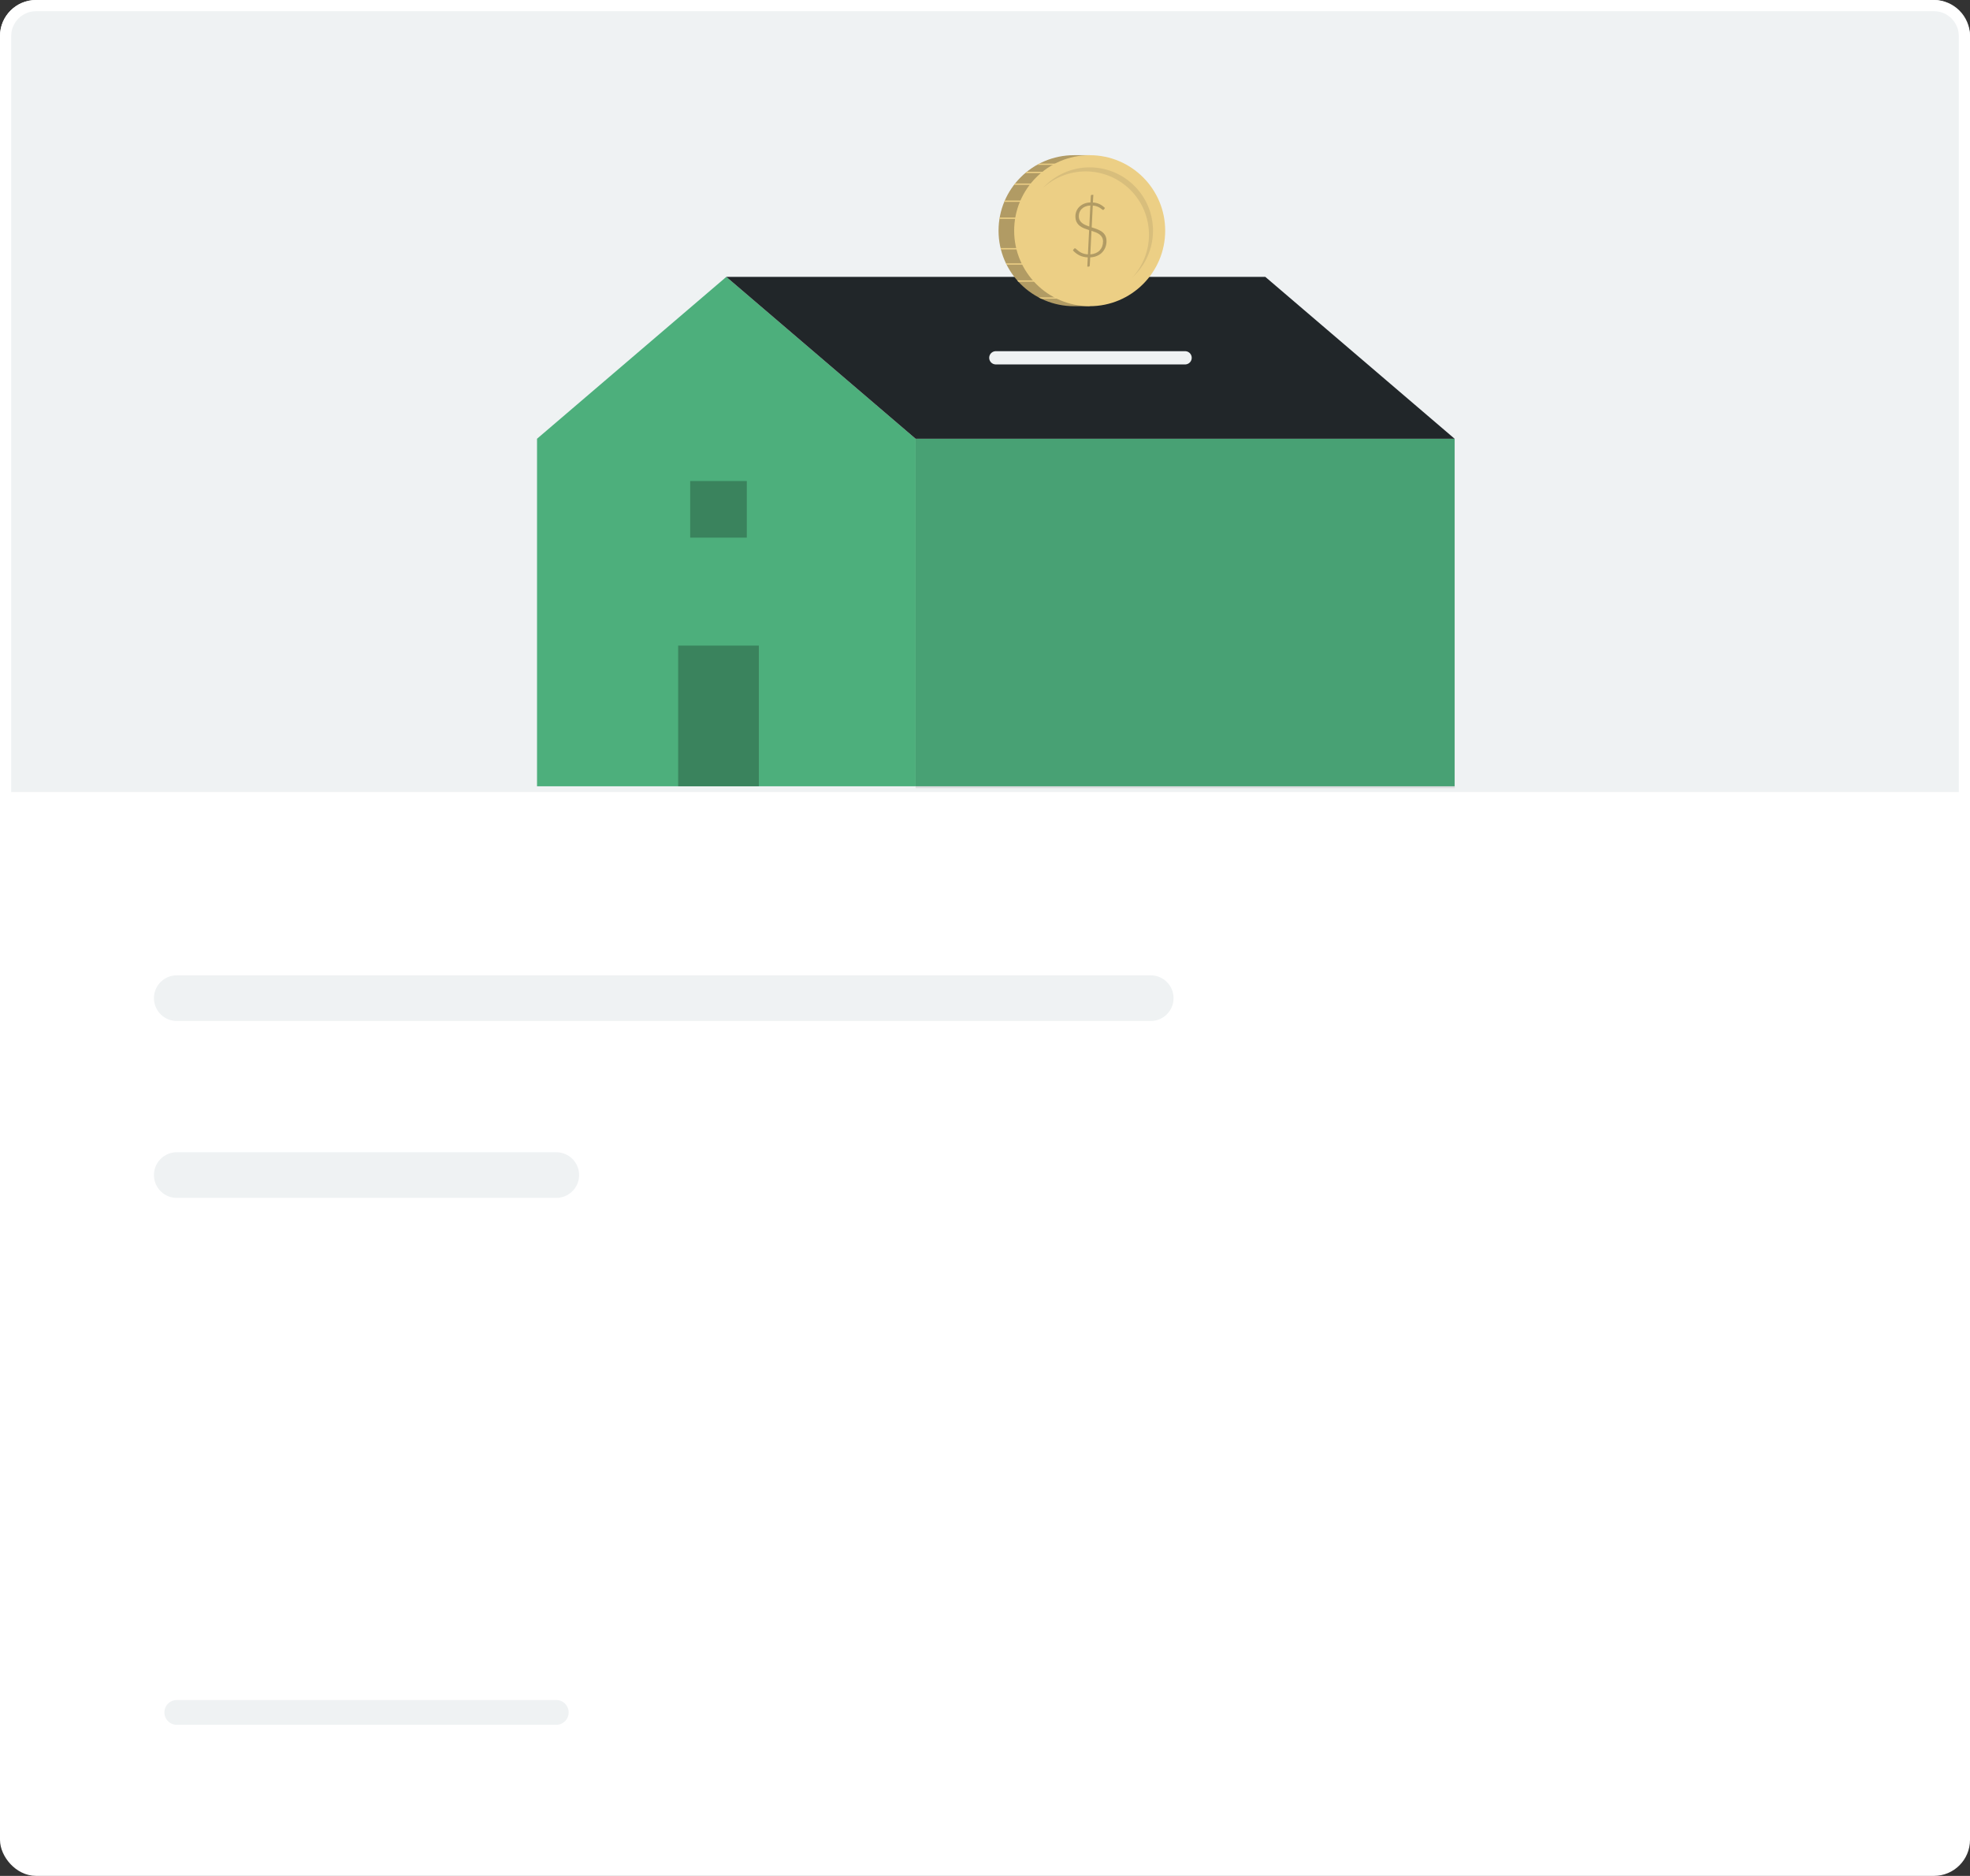 <?xml version="1.0" encoding="UTF-8"?><svg id="Layer_2" xmlns="http://www.w3.org/2000/svg" xmlns:xlink="http://www.w3.org/1999/xlink" viewBox="0 0 499.59 475.78"><rect x="0" y="0" width="499.59" height="475.78" fill="#333333" stroke="none"/><defs><style>.cls-1{opacity:.1;}.cls-1,.cls-2{fill:#212629;}.cls-3{stroke-width:11.58px;}.cls-3,.cls-4,.cls-5,.cls-6,.cls-7,.cls-8{stroke-miterlimit:10;}.cls-3,.cls-4,.cls-5,.cls-8{fill:none;}.cls-3,.cls-4,.cls-8{stroke:#eff2f3;stroke-linecap:round;}.cls-4{stroke-width:3.36px;}.cls-9{clip-path:url(#clippath);}.cls-10{fill:#eccf85;}.cls-11{fill:#b19b64;}.cls-12{fill:#3a835d;}.cls-13{fill:#4daf7c;}.cls-5{stroke:#eccf85;stroke-width:.33px;}.cls-6{fill:#eff2f3;}.cls-6,.cls-7{stroke:#fff;stroke-width:2.84px;}.cls-7{fill:#fff;}.cls-8{stroke-width:6.28px;}</style><clipPath id="clippath"><path class="cls-11" d="M276.34,39.36h-3.96c-10.58,0-19.15,8.57-19.15,19.15s8.57,19.15,19.15,19.15h3.96V39.36Z"/></clipPath></defs><g id="Layer_1-2"><g><rect class="cls-7" x="1.42" y="1.42" width="496.75" height="472.94" rx="7.72" ry="7.72"/><path class="cls-6" d="M9.14,1.42H490.45c4.26,0,7.72,3.46,7.72,7.72V202.31H1.42V9.14C1.42,4.88,4.88,1.42,9.14,1.42Z"/><line class="cls-3" x1="44.83" y1="253.16" x2="291.82" y2="253.16"/><line class="cls-3" x1="44.83" y1="298.03" x2="141.07" y2="298.03"/><line class="cls-8" x1="44.83" y1="434.32" x2="141.07" y2="434.32"/><g><g><rect class="cls-13" x="232.2" y="111.28" width="136.69" height="88.14"/><g><g><polygon class="cls-13" points="232.2 199.42 136.19 199.42 136.19 111.28 184.19 70.22 232.2 111.28 232.2 199.42"/><rect class="cls-12" x="171.98" y="163.74" width="20.46" height="35.68"/></g><rect class="cls-12" x="175.03" y="122" width="14.36" height="14.36"/></g><polygon class="cls-2" points="320.88 70.22 368.89 111.28 232.2 111.28 184.19 70.22 320.88 70.22"/><rect class="cls-1" x="232.2" y="111.28" width="136.72" height="88.62"/></g><line class="cls-4" x1="252.54" y1="90.75" x2="300.54" y2="90.75"/></g><g><g><path class="cls-11" d="M276.34,39.36h-3.96c-10.58,0-19.15,8.57-19.15,19.15s8.57,19.15,19.15,19.15h3.96V39.36Z"/><g class="cls-9"><g><line class="cls-5" x1="246.23" y1="41.66" x2="288.07" y2="41.66"/><line class="cls-5" x1="246.23" y1="43.73" x2="288.07" y2="43.73"/><line class="cls-5" x1="246.23" y1="46.71" x2="288.07" y2="46.71"/><line class="cls-5" x1="246.23" y1="51.03" x2="288.07" y2="51.03"/><line class="cls-5" x1="246.23" y1="55.35" x2="288.07" y2="55.35"/><g><line class="cls-5" x1="246.23" y1="80.64" x2="288.07" y2="80.64"/><line class="cls-5" x1="246.23" y1="78.57" x2="288.07" y2="78.57"/><line class="cls-5" x1="246.23" y1="75.59" x2="288.07" y2="75.59"/><line class="cls-5" x1="246.23" y1="71.28" x2="288.07" y2="71.28"/><line class="cls-5" x1="246.23" y1="66.96" x2="288.07" y2="66.96"/></g><line class="cls-5" x1="246.23" y1="63.09" x2="288.07" y2="63.09"/></g></g></g><g><circle class="cls-10" cx="276.34" cy="58.51" r="19.15"/><path class="cls-1" d="M276.34,42.45c-4.69,0-8.91,2.02-11.85,5.23,2.86-2.61,6.66-4.21,10.83-4.21,8.86,0,16.06,7.21,16.06,16.06,0,4.17-1.6,7.97-4.21,10.83,3.21-2.94,5.23-7.16,5.23-11.85,0-8.86-7.21-16.06-16.06-16.06Z"/></g><path class="cls-11" d="M275.85,65.28c-.82-.04-1.54-.22-2.15-.53-.61-.32-1.15-.73-1.61-1.25l.26-.38c.08-.1,.17-.14,.27-.14,.06,0,.13,.04,.22,.11,.09,.07,.19,.16,.31,.27,.12,.11,.27,.22,.43,.35,.17,.13,.36,.24,.58,.36,.22,.11,.47,.21,.76,.29,.28,.08,.61,.14,.97,.15l.31-6.15c-.44-.14-.86-.29-1.28-.45-.42-.17-.79-.38-1.11-.64-.33-.26-.59-.58-.79-.97-.2-.38-.3-.86-.3-1.44,0-.44,.08-.87,.25-1.29,.17-.42,.41-.79,.74-1.11s.73-.59,1.2-.79c.48-.2,1.02-.31,1.63-.33l.09-1.62c0-.09,.03-.16,.08-.22,.05-.06,.12-.09,.21-.09h.35l-.11,1.94c.65,.05,1.22,.19,1.71,.43,.49,.24,.94,.57,1.34,.97l-.21,.33c-.06,.11-.15,.16-.25,.16-.08,0-.18-.05-.3-.16s-.29-.22-.49-.35c-.2-.13-.45-.25-.75-.37-.3-.12-.66-.19-1.08-.23l-.28,5.53c.3,.1,.61,.2,.91,.3,.31,.1,.6,.22,.88,.35,.28,.13,.54,.28,.78,.44,.24,.17,.45,.37,.62,.59,.18,.23,.32,.49,.42,.78,.1,.29,.15,.63,.15,1.02,0,.55-.09,1.08-.28,1.57-.19,.49-.46,.92-.81,1.29-.35,.37-.78,.67-1.29,.89-.51,.23-1.1,.35-1.75,.39l-.11,2.04c0,.08-.03,.15-.08,.21-.05,.06-.11,.09-.2,.09h-.35l.12-2.34Zm-2.27-10.5c0,.4,.07,.74,.21,1.02,.14,.28,.33,.53,.58,.73,.24,.2,.53,.38,.85,.52s.66,.28,1.02,.4l.27-5.33c-.49,.03-.92,.12-1.28,.27-.36,.15-.67,.35-.91,.59-.24,.24-.43,.52-.55,.83-.12,.31-.18,.63-.18,.97Zm6.15,6.51c0-.43-.08-.79-.24-1.08-.16-.3-.38-.55-.65-.75-.27-.21-.58-.38-.93-.52-.35-.14-.72-.27-1.11-.39l-.3,5.96c.52-.03,.97-.14,1.38-.31,.4-.18,.74-.41,1.01-.7,.27-.29,.48-.62,.62-1,.14-.38,.21-.78,.21-1.21Z"/></g></g></g></svg>